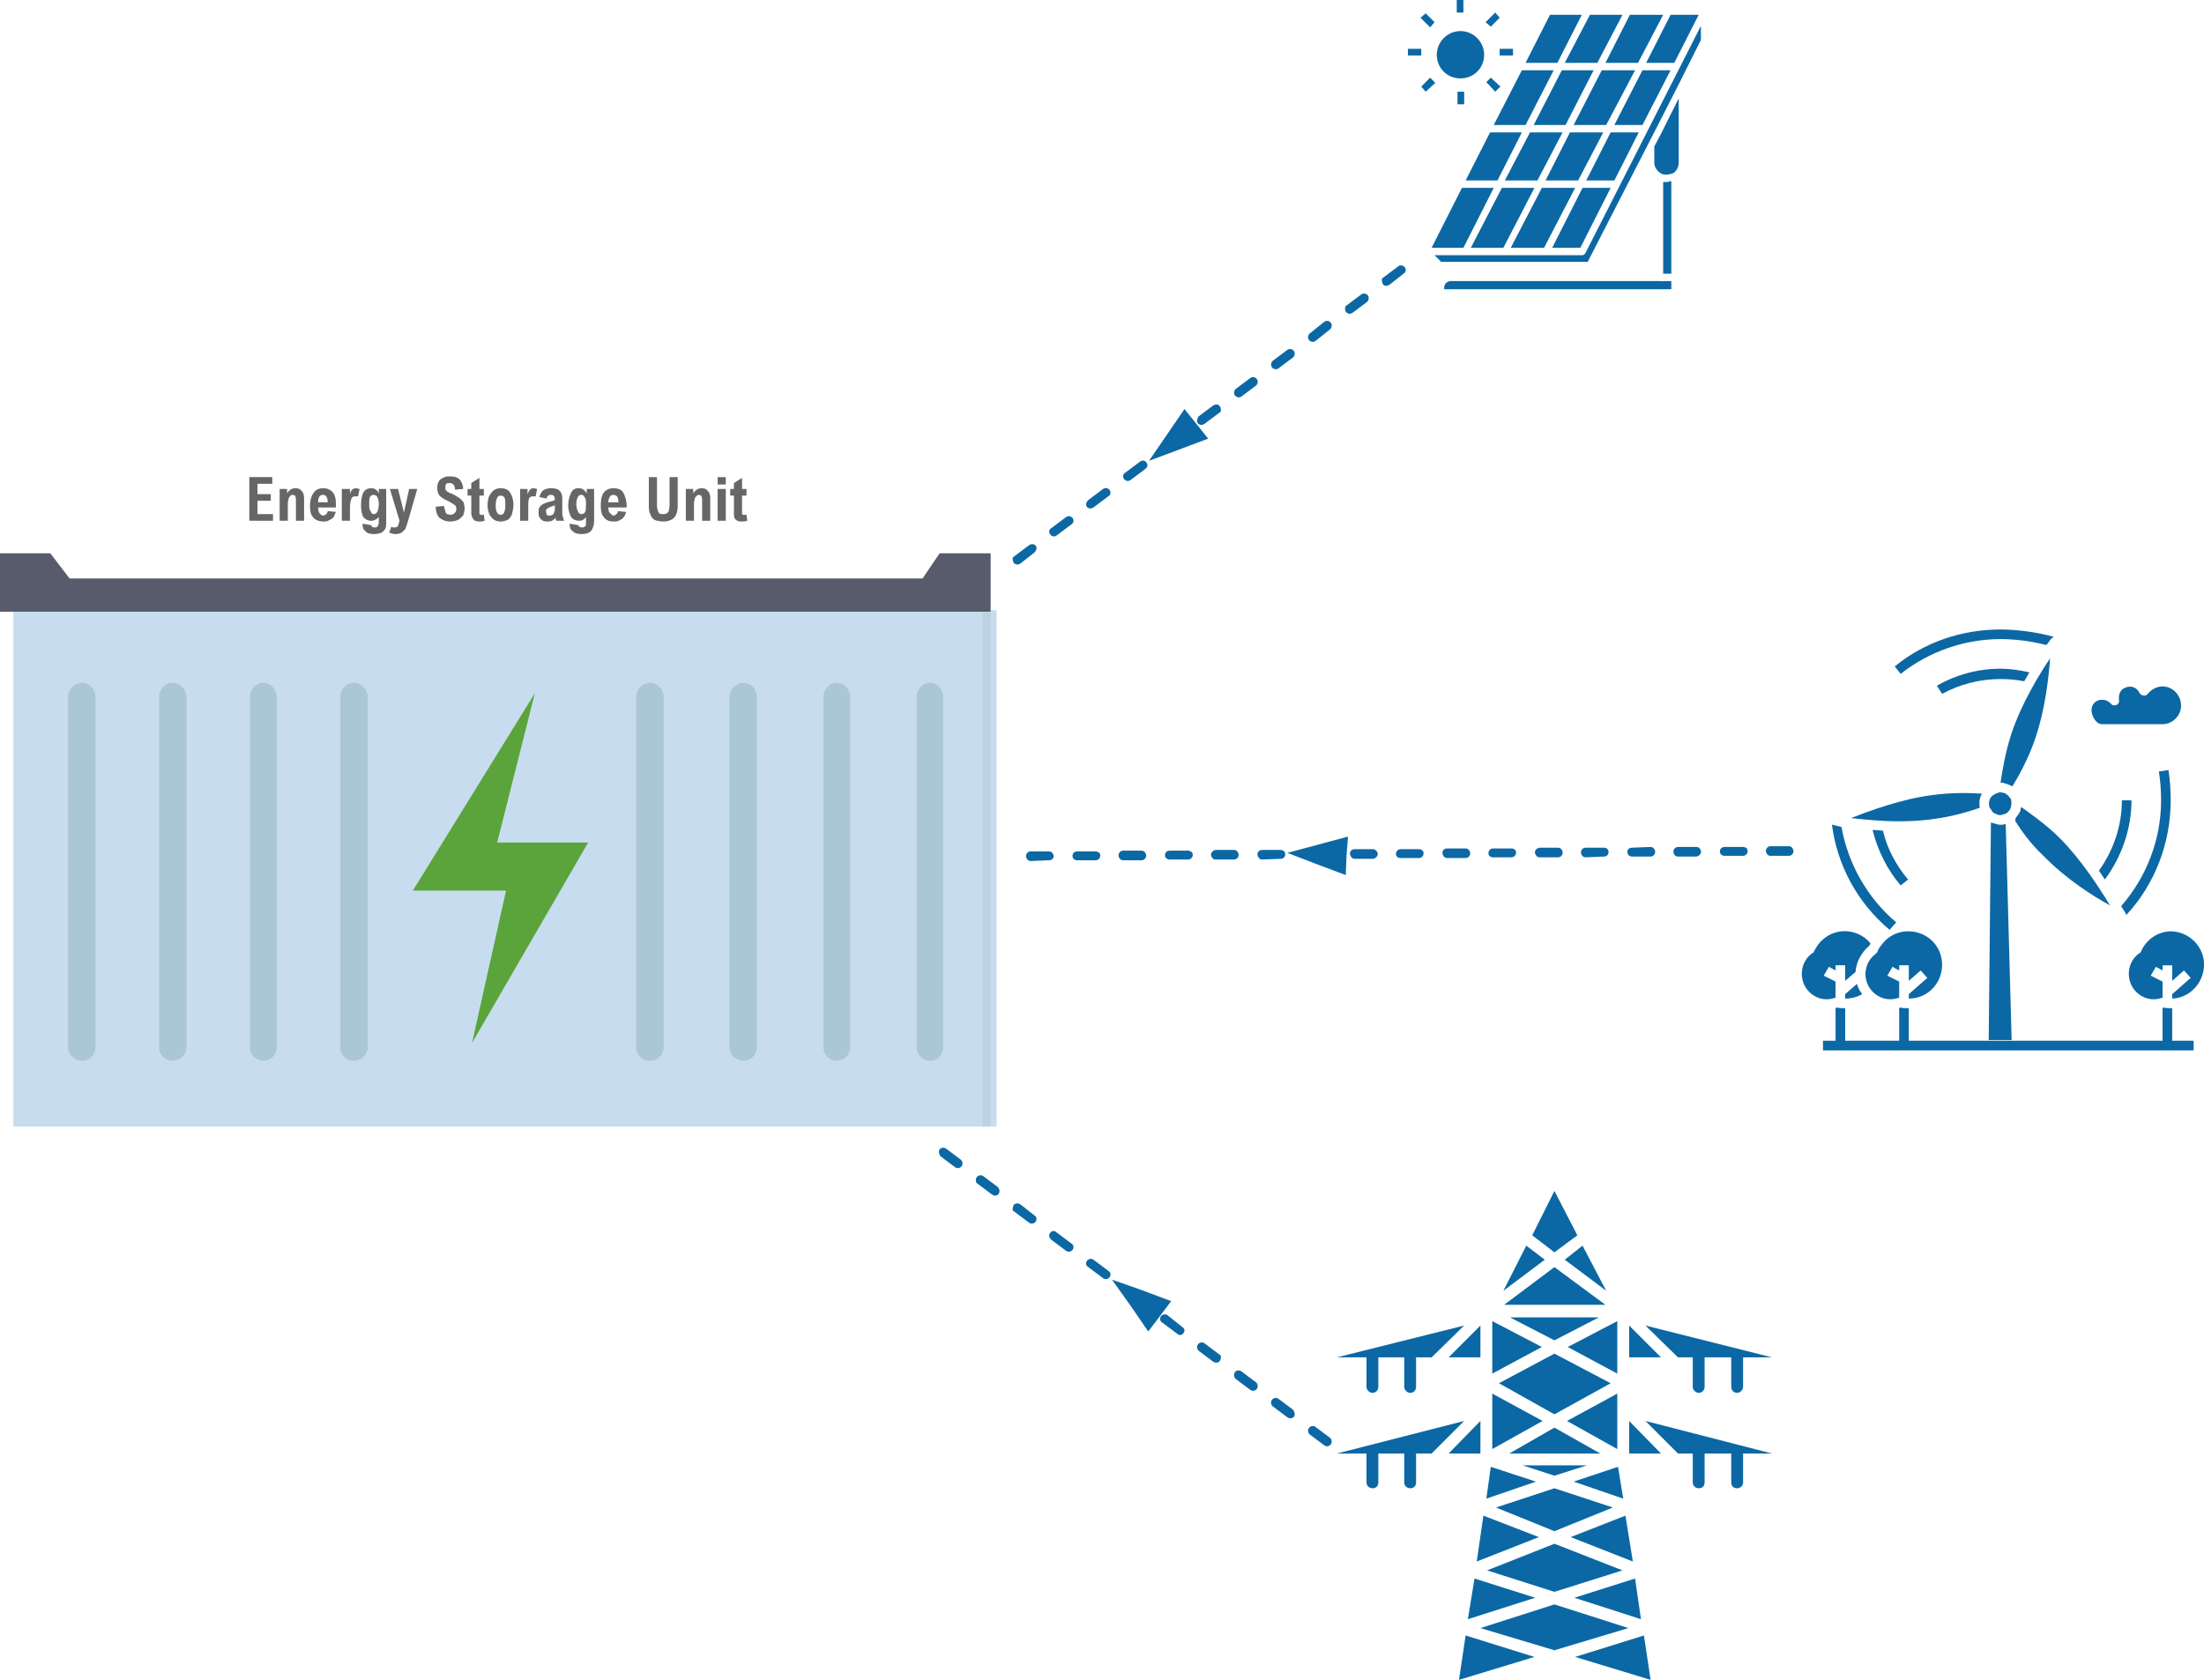 <?xml version="1.0" encoding="UTF-8"?>
<svg xmlns="http://www.w3.org/2000/svg" xmlns:xlink="http://www.w3.org/1999/xlink" xml:space="preserve" width="2979px" height="2271px" version="1.1" style="shape-rendering:geometricPrecision; text-rendering:geometricPrecision; image-rendering:optimizeQuality; fill-rule:evenodd; clip-rule:evenodd" viewBox="0 0 2979 2271">
 <defs>
  <style type="text/css">
   
    .fil7 {fill:#0B68A4}
    .fil6 {fill:#0B68A4;fill-rule:nonzero}
    .fil3 {fill:#575B6C;fill-rule:nonzero}
    .fil4 {fill:#5BA43B;fill-rule:nonzero}
    .fil0 {fill:#666666;fill-rule:nonzero}
    .fil5 {fill:#ABC6D6;fill-rule:nonzero}
    .fil2 {fill:#BDD2E0;fill-rule:nonzero}
    .fil1 {fill:#C7DDEF;fill-rule:nonzero}
   
  </style>
 </defs>
 <g id="Layer_x0020_1">
  <g id="_1955874189440">
   <path class="fil0" d="M348 654l0 14 18 0 0 9 -18 0 0 18 21 0 0 9 -32 0 0 -59 31 0 0 9 -20 0zm63 20l0 30 -11 0 0 -29c0,-2 -1,-4 -1,-5 -1,0 -2,-1 -4,-1 -1,0 -3,1 -3,2 -1,1 -2,2 -2,4 -1,2 -1,5 -1,9l0 20 -11 0 0 -43 10 0 0 6c3,-5 7,-7 11,-7 4,0 7,1 9,4 2,2 3,5 3,10zm43 9l0 3 -24 0c0,2 0,4 1,6 0,1 1,2 2,3 1,1 2,2 4,2 1,0 3,-1 4,-2 1,-1 2,-3 2,-4l11 1c-1,2 -2,5 -3,7 -2,2 -3,3 -6,4 -2,2 -5,2 -8,2 -6,0 -11,-2 -14,-6 -3,-3 -4,-9 -4,-15 0,-8 2,-14 5,-18 3,-4 7,-6 13,-6 4,0 7,1 10,3 3,2 5,5 6,9 1,3 1,7 1,11zm-24 -4l13 0c0,-4 -1,-6 -2,-8 -1,-1 -2,-2 -4,-2 -5,0 -7,3 -7,10zm50 -8c-3,0 -4,1 -5,3 -1,3 -2,7 -2,12l0 18 -11 0 0 -43 11 0 0 7c1,-5 4,-8 8,-8 2,0 3,1 5,1l-2 10c-2,0 -3,0 -4,0zm32 -4l0 -6 10 0 0 44c0,4 0,7 -1,9 -1,3 -3,4 -5,6 -3,1 -6,2 -10,2 -6,0 -10,-1 -12,-4 -3,-2 -4,-5 -4,-9l0 -1 12 2 0 0c0,2 1,3 4,3 2,0 3,0 4,-1 0,0 1,-1 1,-2 1,-2 1,-3 1,-5l0 -6c-3,3 -6,5 -10,5 -5,0 -8,-2 -11,-5 -2,-4 -3,-9 -3,-16 0,-7 1,-13 3,-17 2,-4 6,-6 11,-6 4,0 8,2 10,7zm-13 14c0,5 0,8 2,10 1,3 2,4 4,4 2,0 4,-1 5,-3 1,-2 2,-6 2,-11 0,-4 -1,-7 -2,-9 -1,-2 -3,-3 -5,-3 -2,0 -4,1 -5,3 -1,2 -1,5 -1,9zm36 41c-4,0 -6,-1 -9,-2l3 -8c1,1 3,1 4,1 1,0 3,0 4,-1 1,-1 2,-3 2,-5l1 -3 -13 -43 11 0 8 32 7 -32 11 0 -13 45c-1,3 -2,6 -3,9 -2,2 -3,3 -5,5 -2,1 -5,2 -8,2zm73 -69c-2,0 -3,0 -5,1 -1,2 -1,3 -1,5 0,1 0,2 0,3 1,1 2,2 3,3 2,1 4,2 7,3 4,2 7,4 10,6 2,2 4,4 5,6 0,2 1,4 1,7 0,4 -1,7 -2,10 -2,2 -4,4 -7,6 -3,1 -7,2 -10,2 -7,0 -11,-2 -15,-5 -3,-3 -5,-8 -5,-15l11 -1c1,3 1,5 2,7 0,2 1,3 2,4 2,0 3,1 5,1 2,0 3,-1 4,-1 1,-1 2,-2 3,-3 0,-1 1,-3 1,-4 0,-1 -1,-3 -1,-4 -1,-1 -2,-2 -4,-3 -2,-1 -4,-3 -7,-4 -5,-2 -9,-5 -11,-7 -2,-3 -3,-6 -3,-10 0,-3 0,-6 2,-9 1,-2 3,-4 6,-5 3,-2 6,-2 9,-2 6,0 10,1 13,4 3,3 5,8 5,13l-11 1c0,-6 -3,-9 -7,-9zm46 8l0 9 -6 0 0 21c0,1 0,2 0,3 0,1 1,1 1,2 1,0 1,0 2,0 1,0 2,0 3,0l1 8c-3,1 -5,1 -7,1 -4,0 -7,-1 -8,-3 -2,-2 -3,-5 -3,-9l0 -23 -5 0 0 -9 5 0 0 -8 11 -7 0 15 6 0zm5 21c0,-4 1,-8 2,-11 2,-4 4,-6 6,-8 3,-2 6,-3 10,-3 4,0 7,1 10,3 2,2 4,5 5,8 1,3 2,7 2,11 0,5 -1,9 -2,13 -1,3 -3,6 -6,8 -3,1 -6,2 -9,2 -6,0 -10,-2 -13,-6 -3,-3 -5,-9 -5,-17zm18 -12c-3,0 -4,1 -5,3 -1,2 -2,5 -2,10 0,8 2,13 7,13 4,0 6,-5 6,-13 0,-5 0,-8 -1,-10 -1,-2 -3,-3 -5,-3zm43 1c-2,0 -4,1 -5,3 -1,3 -1,7 -1,12l0 18 -11 0 0 -43 10 0 0 7c2,-5 4,-8 8,-8 2,0 4,1 5,1l-2 10c-2,0 -3,0 -4,0zm40 3l0 18c0,3 0,5 1,7 0,2 1,4 2,5l-11 0c-1,-1 -1,-3 -1,-4 -2,2 -3,3 -5,4 -2,1 -4,1 -6,1 -2,0 -4,0 -6,-1 -2,-1 -4,-3 -5,-5 -1,-1 -1,-4 -1,-6 0,-3 0,-5 1,-7 1,-1 2,-3 4,-4 2,-1 4,-2 7,-3 5,-1 8,-2 10,-3l0 0c0,-5 -2,-7 -5,-7 -2,0 -3,0 -4,1 -1,1 -2,2 -2,4l-10 -2c1,-4 3,-7 5,-9 3,-2 7,-3 11,-3 5,0 9,1 11,3 3,3 4,6 4,11zm-15 11l-1 0c-1,1 -2,1 -3,2 -1,0 -1,1 -2,1 -1,1 -1,2 -1,4 0,1 1,2 1,4 1,1 2,1 4,1 2,0 4,-1 5,-2 1,-2 2,-4 2,-7l0 -5c-2,1 -3,1 -5,2zm48 -18l0 -6 10 0 0 44c0,4 -1,7 -2,9 -1,3 -2,4 -5,6 -2,1 -6,2 -10,2 -5,0 -9,-1 -12,-4 -3,-2 -4,-5 -4,-9l0 -1 12 2 0 0c0,2 2,3 5,3 1,0 2,0 3,-1 1,0 1,-1 2,-2 0,-2 0,-3 0,-5l0 -6c-2,3 -5,5 -9,5 -5,0 -9,-2 -11,-5 -2,-4 -4,-9 -4,-16 0,-7 2,-13 4,-17 2,-4 5,-6 10,-6 5,0 8,2 11,7zm-14 14c0,5 1,8 2,10 1,3 3,4 5,4 2,0 4,-1 5,-3 1,-2 1,-6 1,-11 0,-4 0,-7 -2,-9 -1,-2 -2,-3 -4,-3 -3,0 -4,1 -5,3 -1,2 -2,5 -2,9zm68 2l0 3 -25 0c0,2 1,4 1,6 1,1 2,2 3,3 1,1 2,2 3,2 2,0 3,-1 4,-2 2,-1 2,-3 2,-4l11 1c0,2 -1,5 -3,7 -1,2 -3,3 -5,4 -3,2 -5,2 -9,2 -6,0 -10,-2 -13,-6 -3,-3 -4,-9 -4,-15 0,-8 1,-14 4,-18 3,-4 8,-6 13,-6 5,0 8,1 11,3 2,2 4,5 5,9 1,3 2,7 2,11zm-25 -4l14 0c0,-4 -1,-6 -2,-8 -1,-1 -3,-2 -5,-2 -4,0 -6,3 -7,10zm75 26c-5,0 -9,-1 -12,-2 -3,-2 -5,-4 -6,-8 -2,-3 -2,-8 -2,-13l0 -37 11 0 0 38c0,2 0,4 1,6 0,2 1,3 2,5 1,1 3,1 5,1 2,0 4,0 5,-1 1,0 2,-2 3,-3 0,-2 1,-5 1,-8l0 -38 11 0 0 39c0,7 -2,13 -5,16 -3,3 -8,5 -14,5zm63 -31l0 30 -11 0 0 -29c0,-2 -1,-4 -1,-5 -1,0 -2,-1 -4,-1 -1,0 -2,1 -3,2 -1,1 -2,2 -2,4 -1,2 -1,5 -1,9l0 20 -11 0 0 -43 10 0 0 6c3,-5 7,-7 12,-7 3,0 6,1 8,4 2,2 3,5 3,10zm10 -19l0 -10 11 0 0 10 -11 0zm0 49l0 -43 11 0 0 43 -11 0zm39 -43l0 9 -6 0 0 21c0,1 0,2 0,3 0,1 0,1 1,2 0,0 1,0 2,0 0,0 2,0 3,0l1 8c-3,1 -6,1 -8,1 -4,0 -6,-1 -8,-3 -2,-2 -2,-5 -2,-9l0 -23 -5 0 0 -9 5 0 0 -8 11 -7 0 15 6 0z"></path>
   <g>
    <polygon class="fil1" points="18,1523 1347,1523 1347,825 18,825 "></polygon>
    <polygon class="fil2" points="1328,1523 1339,1523 1339,828 1328,828 "></polygon>
    <polygon class="fil3" points="0,827 1339,827 1339,748 1270,748 1247,782 94,782 68,748 0,748 "></polygon>
    <polygon class="fil4" points="723,937 558,1204 684,1204 638,1410 795,1139 672,1139 "></polygon>
    <path class="fil5" d="M111 1434l0 0c-10,0 -19,-8 -19,-18l0 -474c0,-10 9,-19 19,-19 10,0 18,9 18,19l0 474c0,10 -8,18 -18,18z"></path>
    <path class="fil5" d="M233 1434l0 0c-10,0 -18,-8 -18,-18l0 -474c0,-10 8,-19 18,-19 10,0 19,9 19,19l0 474c0,10 -9,18 -19,18z"></path>
    <path class="fil5" d="M356 1434l0 0c-10,0 -18,-8 -18,-18l0 -474c0,-10 8,-19 18,-19 10,0 18,9 18,19l0 474c0,10 -8,18 -18,18z"></path>
    <path class="fil5" d="M478 1434l0 0c-10,0 -18,-8 -18,-18l0 -474c0,-10 8,-19 18,-19 10,0 19,9 19,19l0 474c0,10 -9,18 -19,18z"></path>
    <path class="fil5" d="M879 1434l0 0c-11,0 -19,-8 -19,-18l0 -474c0,-10 8,-19 19,-19 10,0 18,9 18,19l0 474c0,10 -8,18 -18,18z"></path>
    <path class="fil5" d="M1005 1434l0 0c-10,0 -19,-8 -19,-18l0 -474c0,-10 9,-19 19,-19 10,0 18,9 18,19l0 474c0,10 -8,18 -18,18z"></path>
    <path class="fil5" d="M1131 1434l0 0c-10,0 -18,-8 -18,-18l0 -474c0,-10 8,-19 18,-19 10,0 18,9 18,19l0 474c0,10 -8,18 -18,18z"></path>
    <path class="fil5" d="M1257 1434l0 0c-10,0 -18,-8 -18,-18l0 -474c0,-10 8,-19 18,-19 10,0 18,9 18,19l0 474c0,10 -8,18 -18,18z"></path>
   </g>
   <g>
    <g>
     <g>
      <polygon class="fil6" points="1972,2271 2074,2240 1981,2211 "></polygon>
      <polygon class="fil6" points="2129,2240 2231,2271 2222,2211 "></polygon>
      <polygon class="fil6" points="2210,2134 2128,2160 2218,2189 "></polygon>
      <polygon class="fil6" points="2101,2169 2001,2201 2101,2231 2201,2201 "></polygon>
      <polygon class="fil6" points="1984,2189 2075,2160 1993,2134 "></polygon>
      <polygon class="fil6" points="2080,2078 2005,2049 1996,2111 "></polygon>
      <polygon class="fil6" points="2193,2123 2101,2087 2010,2123 2101,2152 "></polygon>
      <polygon class="fil6" points="2123,2078 2207,2111 2197,2049 "></polygon>
      <polygon class="fil6" points="2194,2026 2187,1983 2127,2003 "></polygon>
      <polygon class="fil6" points="2101,2070 2180,2038 2101,2012 2022,2038 "></polygon>
      <polygon class="fil6" points="2015,1983 2009,2026 2076,2003 "></polygon>
      <polygon class="fil6" points="2145,1981 2058,1981 2101,1995 "></polygon>
      <path class="fil6" d="M2224 1921l44 44 20 0 0 39c0,5 4,8 8,8 5,0 8,-3 8,-8l0 -39 36 0 0 39c0,5 3,8 8,8 4,0 8,-3 8,-8l0 -39 39 0 -171 -44z"></path>
      <polygon class="fil6" points="2202,1965 2245,1965 2202,1921 "></polygon>
      <polygon class="fil6" points="2186,1902 2186,1902 2186,1884 2118,1921 2186,1959 "></polygon>
      <polygon class="fil6" points="2163,1965 2101,1930 2040,1965 "></polygon>
      <polygon class="fil6" points="2017,1884 2017,1902 2017,1902 2017,1959 2085,1921 "></polygon>
      <polygon class="fil6" points="2001,1921 1958,1965 2001,1965 "></polygon>
      <path class="fil6" d="M1979 1921l-172 44 40 0 0 39c0,5 4,8 8,8 5,0 8,-3 8,-8l0 -39 35 0 0 39c0,5 4,8 8,8 5,0 8,-3 8,-8l0 -39 21 0 44 -44z"></path>
      <polygon class="fil6" points="2001,1835 2001,1792 1958,1835 "></polygon>
      <polygon class="fil6" points="2101,1912 2177,1870 2101,1830 2026,1870 "></polygon>
      <polygon class="fil6" points="2017,1786 2017,1857 2084,1821 "></polygon>
      <polygon class="fil6" points="2161,1781 2041,1781 2101,1812 "></polygon>
      <polygon class="fil6" points="2186,1857 2186,1786 2119,1821 "></polygon>
      <path class="fil6" d="M2288 1835l0 40c0,4 4,8 8,8 5,0 8,-4 8,-8l0 -40 36 0 0 40c0,4 3,8 8,8 4,0 8,-4 8,-8l0 -40 39 0 -171 -43 44 43 20 0z"></path>
      <polygon class="fil6" points="2202,1792 2202,1835 2245,1835 "></polygon>
      <polygon class="fil6" points="2171,1745 2139,1684 2115,1703 "></polygon>
      <polygon class="fil6" points="2101,1713 2033,1764 2170,1764 "></polygon>
      <polygon class="fil6" points="2063,1684 2032,1745 2088,1703 "></polygon>
      <polygon class="fil6" points="2132,1670 2101,1610 2071,1670 2101,1693 "></polygon>
      <path class="fil6" d="M1847 1875c0,4 4,8 8,8 5,0 8,-4 8,-8l0 -40 35 0 0 40c0,4 4,8 8,8 5,0 8,-4 8,-8l0 -40 21 0 44 -43 -172 43 40 0 0 40z"></path>
     </g>
     <g>
      <polygon class="fil6" points="2089,244 2133,244 2167,179 2122,179 "></polygon>
      <polygon class="fil6" points="2215,179 2177,179 2144,244 2182,244 "></polygon>
      <polygon class="fil6" points="2214,85 2248,20 2203,20 2170,85 "></polygon>
      <polygon class="fil6" points="2258,95 2220,95 2182,169 2220,169 "></polygon>
      <polygon class="fil6" points="2210,95 2165,95 2127,169 2171,169 "></polygon>
      <polygon class="fil6" points="2062,169 2100,95 2057,95 2019,169 "></polygon>
      <polygon class="fil6" points="2129,254 2084,254 2042,335 2087,335 "></polygon>
      <polygon class="fil6" points="2032,335 2074,254 2030,254 1988,335 "></polygon>
      <polygon class="fil6" points="2073,169 2116,169 2154,95 2111,95 "></polygon>
      <polygon class="fil6" points="2159,85 2193,20 2149,20 2115,85 "></polygon>
      <path class="fil6" d="M1974 42c18,0 32,15 32,32 0,18 -14,32 -32,32 -18,0 -32,-14 -32,-32 0,-17 14,-32 32,-32z"></path>
      <polygon class="fil6" points="2024,244 2057,179 2014,179 1981,244 "></polygon>
      <path class="fil6" d="M2243 380l-282 0c-5,0 -9,4 -9,9l0 2 307 0 0 -11 -16 0z"></path>
      <path class="fil6" d="M2236 198l0 22c0,6 4,12 10,15 2,1 4,1 6,1l1 0c3,0 6,-1 9,-2 4,-3 7,-8 7,-14l0 -87 -25 50 -8 15z"></path>
      <path class="fil6" d="M2299 35l-156 307c-1,2 -3,3 -4,3l-200 0 9 9 198 0 98 -191 26 -51 29 -58 0 -19z"></path>
      <polygon class="fil6" points="2258,245 2257,245 2256,245 2255,246 2248,246 2248,370 2259,370 2259,245 2259,245 "></polygon>
      <polygon class="fil6" points="2034,244 2078,244 2112,179 2068,179 "></polygon>
      <polygon class="fil6" points="2019,254 1976,254 1935,335 1978,335 "></polygon>
      <polygon class="fil6" points="2263,85 2296,20 2258,20 2225,85 "></polygon>
      <polygon class="fil6" points="2138,20 2095,20 2062,85 2105,85 "></polygon>
      <polygon class="fil6" points="2177,254 2139,254 2098,335 2136,335 "></polygon>
      <polygon class="fil6" points="2009,111 2015,105 2028,117 2021,124 "></polygon>
      <polygon class="fil6" points="1903,66 1921,66 1921,75 1903,75 "></polygon>
      <polygon class="fil6" points="1920,24 1927,18 1939,30 1933,37 "></polygon>
      <polygon class="fil6" points="1921,117 1933,105 1940,112 1927,124 "></polygon>
      <polygon class="fil6" points="1970,124 1979,124 1979,141 1970,141 "></polygon>
      <polygon class="fil6" points="2027,66 2045,66 2045,75 2027,75 "></polygon>
      <polygon class="fil6" points="2008,30 2021,17 2027,24 2015,36 "></polygon>
      <polygon class="fil6" points="1969,0 1978,0 1978,17 1969,17 "></polygon>
     </g>
    </g>
    <g>
     <path class="fil6" d="M2580 1350c25,0 45,-20 45,-46 0,-25 -20,-45 -46,-45 -13,0 -26,6 -34,16 -3,4 -6,7 -7,11l-1 2 -1 0 0 1c-16,11 -19,33 -8,48 9,12 24,17 38,12l1 0 0 -22 -16 -8 7 -12 9 5 0 -7 13 0 0 21 16 -14 9 10 -25 22 0 6z"></path>
     <path class="fil6" d="M2718 1080l-1 -1c-2,-3 -5,-6 -8,-7 -2,0 -4,-1 -5,-1 -2,0 -4,1 -6,2l-1 0c0,0 -1,0 -1,1 -3,1 -6,4 -7,8 -1,3 -1,8 1,11 0,0 1,1 1,1 1,2 2,4 4,5 1,1 3,1 4,2 1,0 2,1 4,1 2,0 5,-1 8,-2 2,-1 4,-3 6,-6 0,-1 1,-2 1,-3 1,-3 1,-7 0,-11z"></path>
     <path class="fil6" d="M2750 1001c15,-43 19,-86 21,-111 -15,22 -39,62 -52,101 -9,27 -13,54 -15,67 3,0 6,1 9,2 2,1 5,2 7,3 7,-11 21,-36 30,-62z"></path>
     <path class="fil6" d="M2480 1349l1 0 0 -22 -16 -8 7 -12 9 5 0 -7 13 0 0 21 14 -12c1,-14 8,-26 18,-35 1,-1 2,-2 2,-4 -16,-19 -45,-22 -64,-5 -5,4 -9,10 -12,16l-1 2 -2 1c-15,11 -18,33 -7,48 9,12 24,17 38,12z"></path>
     <path class="fil6" d="M2841 979l82 0c14,0 25,-12 25,-25 0,-14 -11,-26 -25,-26 -8,0 -15,4 -20,10 -2,3 -6,3 -9,1 -1,-1 -2,-1 -2,-2 -4,-8 -12,-11 -20,-7 -5,2 -8,7 -8,13 0,1 0,2 0,3 1,3 -1,6 -3,7 -3,1 -6,1 -8,-2 -3,-3 -7,-5 -12,-5 -8,0 -14,6 -14,14 0,8 6,19 14,19z"></path>
     <path class="fil6" d="M2494 1344l0 6c8,0 16,-2 23,-6 -3,-4 -6,-9 -7,-14l-16 14z"></path>
     <path class="fil6" d="M2615 1107c23,-3 47,-10 61,-15 -1,-5 -1,-10 1,-15 0,-1 1,-2 2,-4 -14,-1 -41,-2 -68,2 -40,5 -84,21 -109,31 9,1 19,2 32,3 27,2 54,2 81,-2z"></path>
     <path class="fil6" d="M2710 1114c-2,1 -4,1 -6,1 -3,0 -6,-1 -9,-2l-4 -1 -3 294 31 0 -8 -292 -1 0z"></path>
     <path class="fil6" d="M2935 1259c-18,0 -34,11 -41,27l-1 2 -2 1c-15,11 -18,33 -7,48 9,12 24,17 38,12l1 0 0 -22 -16 -8 7 -12 9 5 0 -7 13 0 0 21 16 -14 9 10 -25 22 0 6c25,-1 44,-23 43,-48 -1,-23 -20,-42 -44,-43z"></path>
     <path class="fil6" d="M2731 1096c-2,3 -3,6 -6,9l-1 2 0 3c8,13 21,31 37,46 32,33 69,56 91,68 -14,-23 -39,-62 -68,-91 -19,-19 -41,-34 -52,-42 -1,2 -1,3 -1,5z"></path>
     <path class="fil6" d="M2837 1177l8 12c23,-31 36,-69 36,-107l-13 0c0,34 -11,67 -31,95z"></path>
     <path class="fil6" d="M2704 864c21,0 42,3 62,8 4,-5 6,-8 6,-8 1,-1 2,-2 4,-3 -21,-6 -48,-10 -72,-10 -52,0 -103,17 -143,50l8 10c38,-30 86,-47 135,-47z"></path>
     <path class="fil6" d="M2934 1082c0,-14 -1,-28 -3,-41l-13 2c2,13 3,26 3,39 0,52 -19,103 -54,143 4,6 7,11 7,12 39,-42 60,-98 60,-155z"></path>
     <path class="fil6" d="M2936 1363l-1 0c-3,0 -7,0 -11,-1l-1 1 0 44 -343 0 0 -44 0 0c-4,0 -8,0 -12,-1l-1 1 0 44 -73 0 0 -44 -1 0c-3,0 -7,0 -10,-1l-2 1 0 44 -17 0 0 13 501 0 0 -13 -29 0 0 -44z"></path>
     <path class="fil6" d="M2736 921l7 -12c-13,-3 -26,-5 -39,-5 -30,0 -60,8 -86,23l7 11c24,-13 51,-20 79,-20 11,0 22,1 32,3z"></path>
     <path class="fil6" d="M2554 1257l9 -10c-39,-33 -65,-79 -74,-129l-12 -3c0,0 -1,0 -1,-1 7,56 35,107 78,143z"></path>
     <path class="fil6" d="M2533 1122l-2 0c7,28 20,54 38,75l10 -8c-16,-19 -28,-41 -34,-66l-12 -1z"></path>
    </g>
    <path class="fil6" d="M1897 370c2,-1 3,-3 3,-5 0,-5 -6,-8 -10,-5l-20 15c-2,1 -3,3 -2,5 0,6 5,8 10,5l19 -15zm-526 382c-2,1 -3,3 -2,5 0,5 5,8 10,5l19 -15c2,-2 3,-4 3,-6 0,-5 -6,-7 -10,-4l-20 15zm50 -38c-2,1 -3,3 -3,5 1,5 6,8 10,5l20 -15c2,-1 3,-3 3,-5 0,-5 -6,-8 -10,-5l-20 15zm50 -38c-2,2 -3,4 -3,6 0,5 6,7 10,4l20 -15c2,-1 3,-3 3,-5 0,-5 -6,-8 -10,-5l-20 15zm50 -37c-2,1 -3,3 -3,5 0,5 6,8 10,5l20 -15c2,-2 3,-3 3,-5 -1,-6 -6,-8 -10,-5l-20 15zm50 -38c-2,1 -3,3 -3,5 0,5 6,8 10,5l20 -15c2,-1 3,-3 3,-5 -1,-5 -6,-8 -10,-5l-20 15zm49 -38c-1,2 -2,4 -2,6 0,5 6,7 10,4l20 -15c2,-1 3,-3 2,-5 0,-5 -5,-8 -10,-5l-20 15zm50 -37c-1,1 -2,3 -2,5 0,5 6,8 10,5l20 -15c1,-1 2,-3 2,-5 0,-5 -6,-8 -10,-5l-20 15zm50 -38c-1,1 -2,3 -2,5 0,5 6,8 10,5l20 -15c1,-1 2,-3 2,-5 0,-5 -6,-8 -10,-5l-20 15zm50 -37c-1,1 -2,3 -2,5 0,5 6,8 10,5l20 -16c1,-1 2,-3 2,-5 0,-5 -6,-8 -10,-5l-20 16zm50 -38c-2,1 -2,3 -2,5 0,5 6,8 10,5l20 -15c1,-1 2,-3 2,-5 0,-5 -6,-8 -10,-5l-20 15z"></path>
    <polygon class="fil7" points="1553,623 1577,588 1601,553 1617,573 1633,593 1593,608 "></polygon>
    <path class="fil6" d="M1271 1563c-1,-2 -2,-4 -2,-6 0,-5 6,-7 10,-4l20 15c1,1 2,3 2,5 0,5 -6,8 -10,5l-20 -15zm50 37c-2,-1 -2,-3 -2,-5 0,-5 6,-8 10,-5l20 15c1,2 2,3 2,5 0,6 -6,8 -10,5l-20 -15zm50 38c-2,-1 -3,-3 -2,-5 0,-5 5,-8 10,-5l19 15c2,1 3,3 3,5 0,5 -6,8 -10,5l-20 -15zm50 38c-2,-2 -3,-4 -3,-6 1,-5 6,-8 10,-4l20 15c2,1 3,3 3,5 0,5 -6,8 -10,5l-20 -15zm50 37c-2,-1 -3,-3 -3,-5 0,-5 6,-8 10,-5l20 15c2,1 3,3 3,5 0,5 -6,8 -10,5l-20 -15zm50 38c-2,-1 -3,-3 -3,-5 0,-5 6,-8 10,-5l20 15c2,1 3,3 3,5 -1,5 -6,8 -10,5l-20 -15zm50 37c-2,-1 -3,-3 -3,-5 0,-5 6,-8 10,-5l20 16c2,1 3,3 3,5 -1,5 -6,8 -10,4l-20 -15zm49 38c-1,-1 -2,-3 -2,-5 0,-5 6,-8 10,-5l20 15c2,1 3,3 2,5 0,5 -5,8 -10,5l-20 -15zm50 38c-1,-1 -2,-3 -2,-5 0,-6 6,-8 10,-5l20 15c1,1 2,3 2,5 0,5 -6,8 -10,5l-20 -15zm50 37c-1,-1 -2,-3 -2,-5 0,-5 6,-8 10,-5l20 15c1,2 2,4 2,6 0,5 -6,7 -10,4l-20 -15zm50 38c-1,-1 -2,-3 -2,-5 0,-5 6,-8 10,-5l20 15c1,1 2,3 2,5 0,5 -6,8 -10,5l-20 -15z"></path>
    <polygon class="fil7" points="1503,1730 1528,1765 1552,1800 1568,1779 1583,1759 1543,1744 "></polygon>
    <g>
     <path class="fil6" d="M2418 1144c2,0 4,1 5,3 3,4 0,10 -5,10l-25 0c-2,0 -4,-1 -5,-3 -3,-4 0,-10 5,-10l25 0zm-1025 20c-2,0 -4,-1 -5,-3 -3,-4 0,-10 5,-10l25 0c2,0 4,1 5,3 3,4 0,9 -5,9l-25 1zm63 -1c-2,0 -4,-1 -5,-2 -3,-4 -1,-10 5,-10l25 0c2,0 3,1 5,2 3,4 0,10 -5,10l-25 0zm62 0c-2,0 -4,-1 -5,-3 -3,-4 0,-10 5,-10l25 0c2,0 4,1 5,3 3,4 0,10 -5,10l-25 0zm63 -1c-2,0 -4,-1 -5,-2 -3,-4 -1,-10 5,-10l25 0c2,0 3,1 5,2 3,4 0,10 -5,10l-25 0zm62 0c-2,0 -4,-1 -5,-3 -3,-4 0,-9 5,-10l25 0c2,0 4,1 5,3 3,4 0,10 -5,10l-25 0zm63 0c-2,0 -4,-1 -5,-3 -3,-4 -1,-10 5,-10l25 0c2,0 3,1 5,2 3,5 0,10 -5,10l-25 1zm62 -1c-2,0 -4,-1 -5,-2 -3,-5 0,-10 5,-10l25 -1c2,0 4,1 5,3 3,4 0,10 -5,10l-25 0zm63 0c-2,0 -4,-1 -5,-3 -3,-4 -1,-10 5,-10l25 0c2,0 3,1 5,3 3,4 0,9 -5,10l-25 0zm62 -1c-2,0 -4,-1 -5,-2 -3,-4 0,-10 5,-10l25 0c2,0 4,1 5,2 3,4 0,10 -5,10l-25 0zm63 0c-2,0 -4,-1 -5,-3 -3,-4 -1,-10 5,-10l25 0c2,0 4,1 5,3 3,4 0,10 -5,10l-25 0zm62 -1c-2,0 -4,-1 -5,-2 -3,-4 0,-10 5,-10l25 0c2,0 4,1 5,2 3,4 0,10 -5,10l-25 0zm63 0c-2,0 -4,-1 -5,-3 -3,-4 -1,-9 5,-10l25 0c2,0 4,1 5,3 3,4 0,10 -5,10l-25 0zm62 0c-2,0 -4,-1 -5,-3 -3,-4 0,-10 5,-10l25 0c2,0 4,1 5,2 3,5 0,10 -5,10l-25 1zm63 -1c-2,0 -4,-1 -5,-2 -3,-5 -1,-10 5,-10l25 -1c2,0 4,1 5,3 3,4 0,10 -5,10l-25 0zm62 0c-2,0 -4,-1 -5,-3 -3,-4 0,-10 5,-10l25 0c2,0 4,1 5,3 3,4 0,9 -5,10l-25 0zm63 -1c-2,0 -4,-1 -5,-2 -3,-4 -1,-10 5,-10l25 0c2,0 4,1 5,2 3,4 0,10 -5,10l-25 0z"></path>
     <polygon class="fil7" points="1740,1153 1779,1168 1819,1183 1820,1157 1822,1131 1781,1142 "></polygon>
    </g>
   </g>
  </g>
 </g>
</svg>
